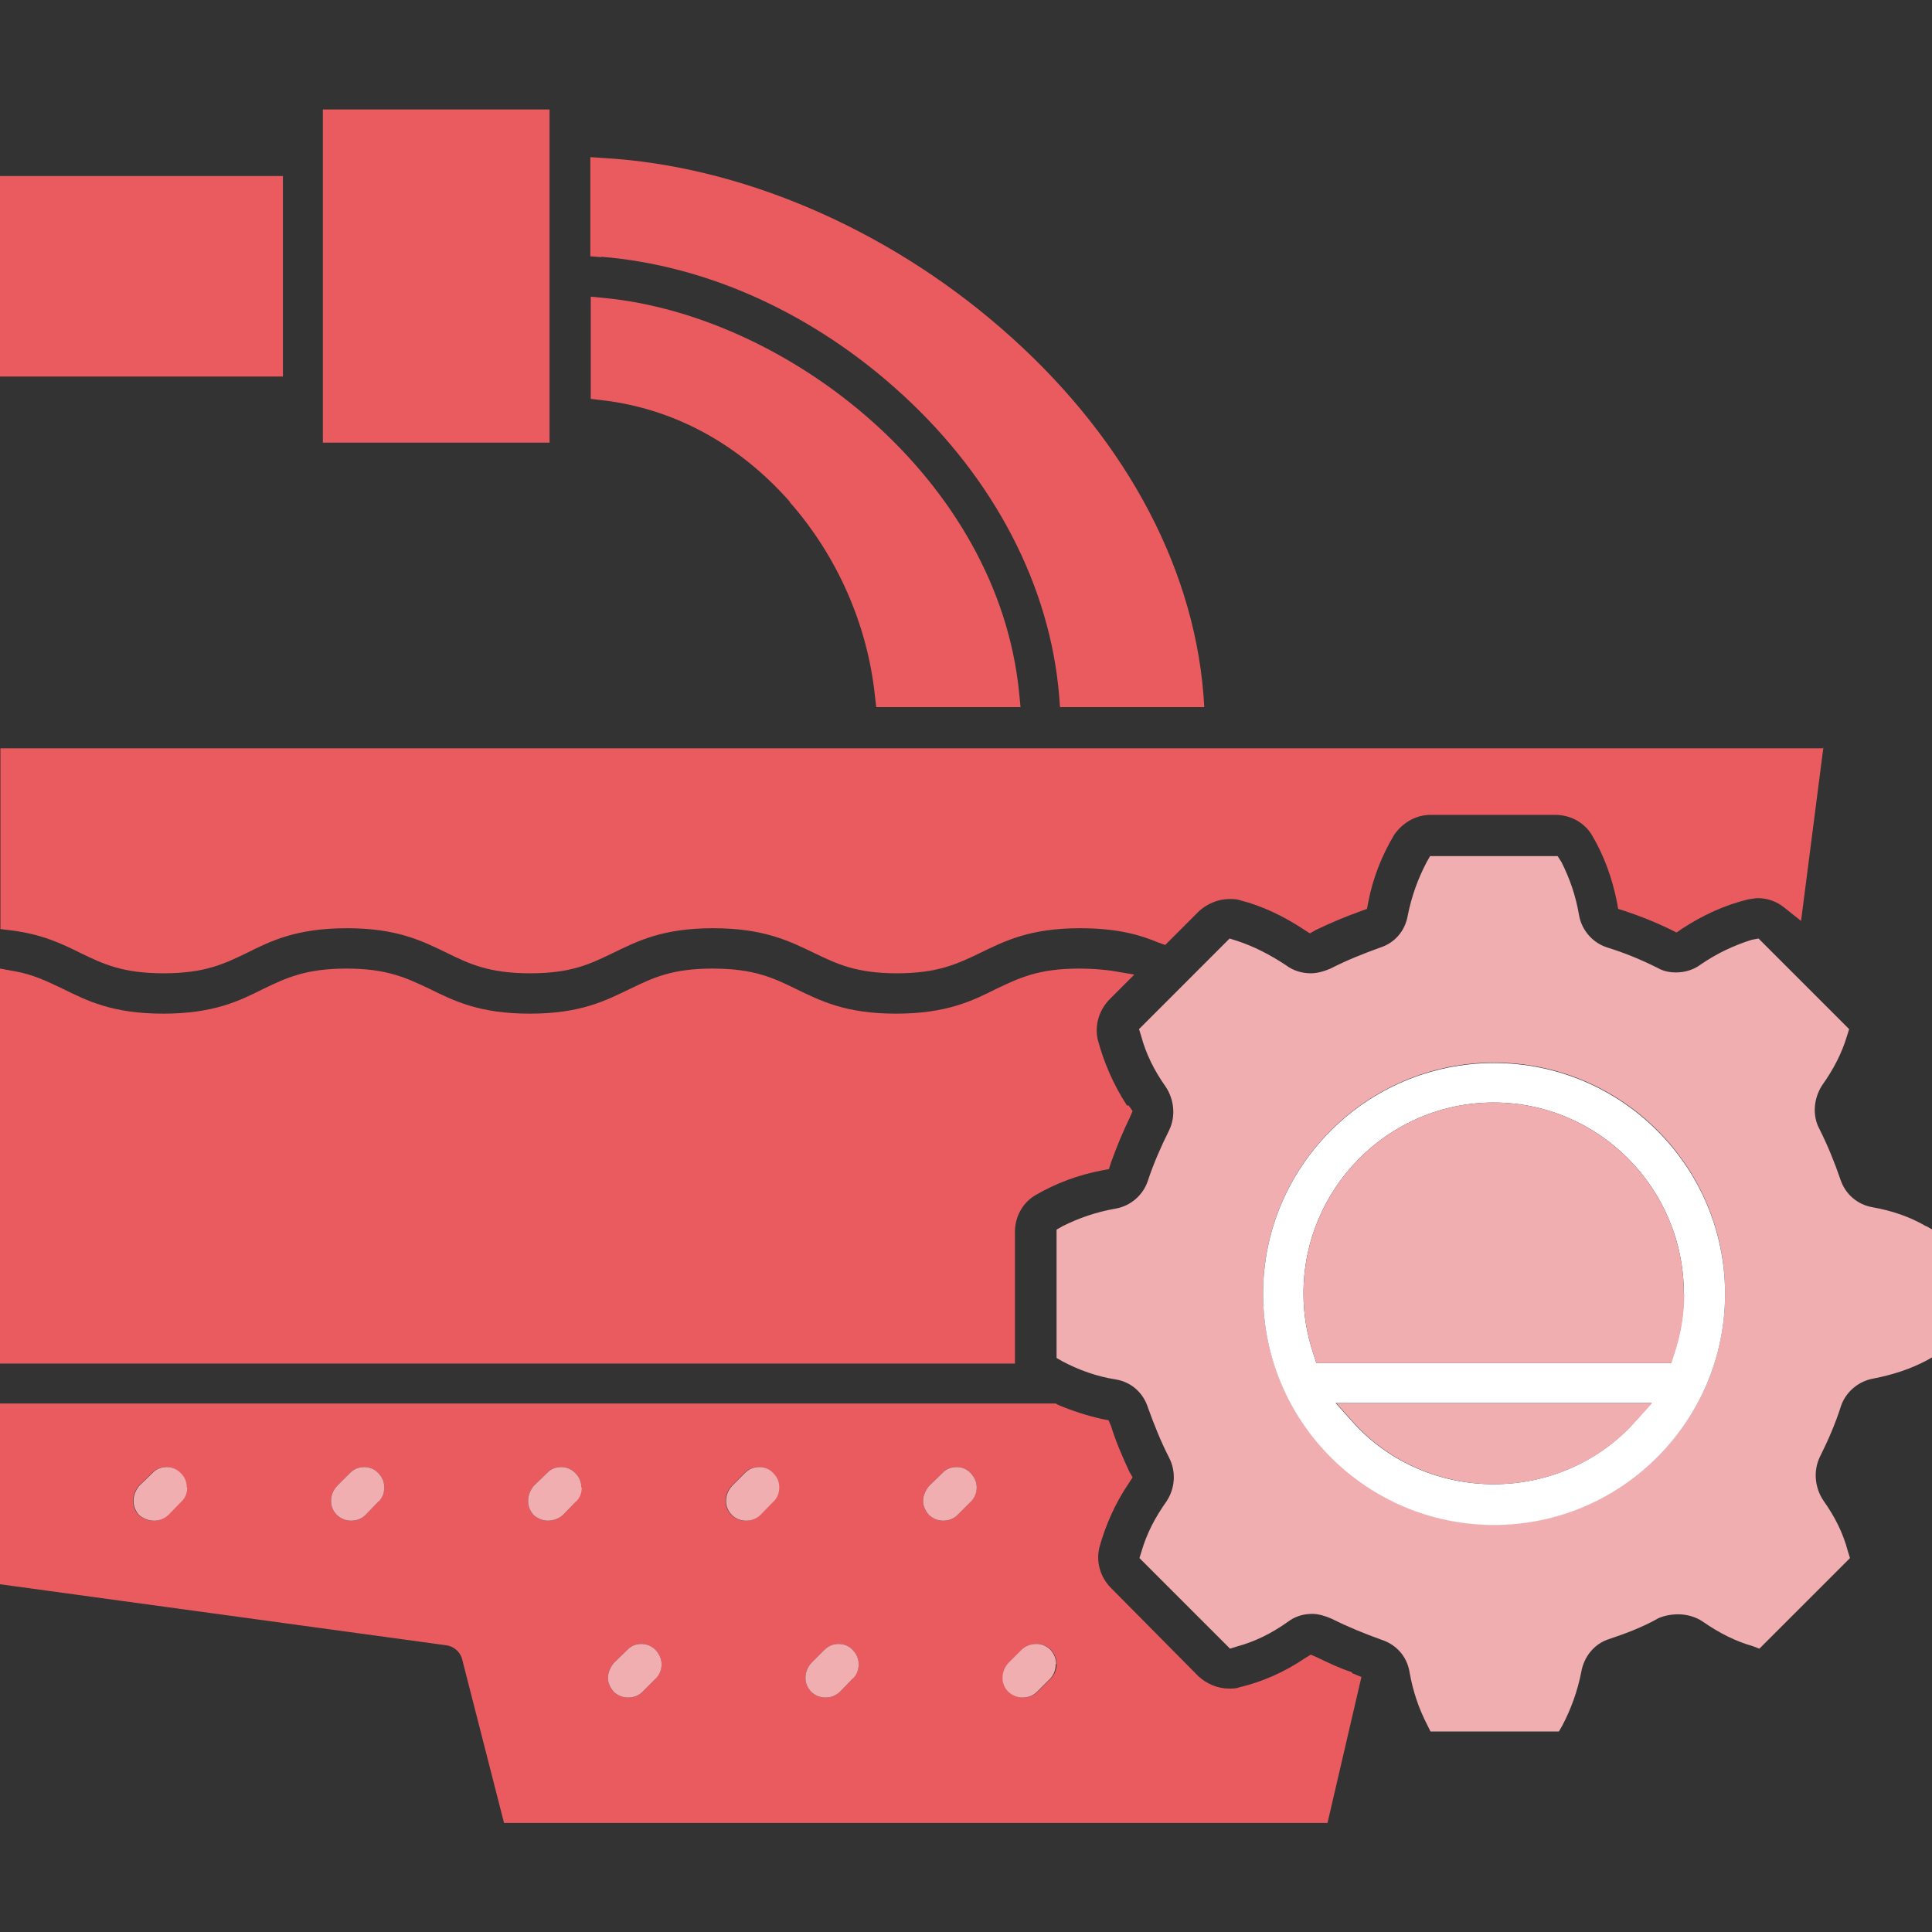 <?xml version="1.0" encoding="UTF-8"?>
<svg id="Layer_1" data-name="Layer 1" xmlns="http://www.w3.org/2000/svg" viewBox="0 0 45 45">
  <rect x="0" y="0" width="45" height="45" fill="#333333" stroke="none"/>
  <defs>
    <style>
      .cls-1 {
        fill: #fff;
      }

      .cls-2 {
        fill: #ea5b60;
      }

      .cls-3 {
        fill: #f0aeb1;
      }
    </style>
  </defs>
  <path class="cls-2" d="M14.01,5.99l-.26-.02v-2.31l.3.02c3.18.18,6.56,1.62,9.25,3.95,2.8,2.42,4.48,5.45,4.73,8.54l.02.3h-3.36l-.02-.26c-.21-2.55-1.5-5.04-3.63-7-2.05-1.89-4.55-3.03-7.04-3.23h0Z"/>
  <path class="cls-3" d="M44.86,28.56c-.38-.22-.79-.36-1.24-.44-.36-.06-.64-.31-.75-.64-.14-.41-.3-.8-.49-1.18-.17-.31-.14-.71.06-1.02.27-.38.46-.75.58-1.15l.05-.16-2.11-2.11-.16.03c-.41.13-.8.31-1.18.57-.17.13-.38.19-.58.19-.16,0-.3-.03-.44-.11-.38-.19-.77-.35-1.16-.47-.35-.11-.6-.41-.66-.75-.08-.47-.22-.86-.41-1.24l-.09-.14h-2.97l-.08.14c-.2.38-.35.79-.44,1.24-.06.36-.3.64-.64.75-.39.14-.79.3-1.16.49-.14.06-.3.11-.46.11-.2,0-.41-.06-.58-.19-.38-.25-.75-.44-1.15-.57l-.16-.05-2.11,2.11.05.16c.11.41.3.8.57,1.18.2.3.24.69.08,1.02-.19.38-.36.77-.49,1.16-.11.35-.41.6-.75.66-.46.08-.86.22-1.24.41l-.14.08v2.99l.14.08c.38.2.79.35,1.24.42.36.06.64.31.75.66.14.39.3.79.49,1.16.17.33.14.72-.06,1.02-.27.38-.46.75-.58,1.16l-.05.16,2.11,2.11.16-.05c.41-.11.8-.3,1.18-.57.17-.13.36-.19.58-.19.14,0,.3.05.44.11.38.19.77.35,1.16.49.35.11.6.39.66.75.08.46.22.86.41,1.23l.08.16h2.99l.08-.14c.2-.38.35-.79.44-1.24.06-.36.3-.66.64-.77.39-.13.79-.28,1.16-.49.14-.06.3-.09.46-.09.2,0,.41.06.57.17.39.27.77.46,1.16.57l.16.06,2.11-2.11-.05-.16c-.11-.42-.3-.8-.57-1.18-.2-.3-.24-.69-.08-1.02.19-.38.36-.77.49-1.18.11-.33.41-.58.75-.64.46-.09.86-.22,1.24-.42l.14-.08v-2.97l-.14-.08ZM34.8,35.51c-2.97,0-5.38-2.42-5.38-5.38s2.41-5.38,5.38-5.38,5.38,2.41,5.38,5.38-2.41,5.38-5.38,5.38Z"/>
  <path class="cls-1" d="M34.8,24.76c-2.97,0-5.38,2.41-5.38,5.38s2.41,5.38,5.38,5.38,5.38-2.42,5.38-5.38-2.41-5.38-5.38-5.38ZM38.03,33.17c-.83.9-2.01,1.4-3.24,1.4s-2.41-.5-3.24-1.4l-.44-.49h7.36l-.44.49ZM38.93,31.75h-8.27l-.06-.19c-.16-.47-.24-.94-.24-1.43,0-2.45,1.98-4.45,4.43-4.45s4.43,2,4.43,4.45c0,.49-.08.96-.24,1.43l-.06.19Z"/>
  <path class="cls-2" d="M42.47,17.41l-.52,4.04-.39-.31c-.17-.14-.39-.22-.61-.22-.08,0-.16.02-.24.03-.53.13-1.04.36-1.53.68l-.13.09-.16-.08c-.33-.16-.68-.3-1.04-.42l-.16-.05-.03-.17c-.11-.55-.3-1.07-.57-1.53-.17-.3-.5-.49-.86-.49h-2.91c-.35,0-.66.19-.85.47-.28.47-.49.99-.6,1.56l-.03.16-.14.05c-.36.13-.72.28-1.05.44l-.14.08-.14-.09c-.47-.31-.97-.55-1.48-.68-.08-.03-.17-.03-.25-.03-.27,0-.52.11-.71.28l-.79.79-.17-.06c-.38-.16-.91-.33-1.81-.33-1.18,0-1.76.3-2.34.58-.52.25-.98.47-1.93.47s-1.4-.22-1.92-.47c-.58-.28-1.18-.58-2.36-.58s-1.76.3-2.34.58c-.52.25-.96.47-1.92.47s-1.42-.22-1.93-.47c-.58-.28-1.16-.58-2.34-.58s-1.78.3-2.34.58c-.52.25-.97.47-1.93.47s-1.41-.22-1.93-.47c-.44-.22-.9-.44-1.62-.53l-.25-.03v-4.21h42.47Z"/>
  <path class="cls-2" d="M26.29,25.75l.09.13-.06.14c-.17.35-.31.69-.44,1.05l-.05.16-.16.03c-.57.11-1.07.3-1.54.57-.3.17-.49.5-.49.86v3.07H0v-9.2l.33.06c.46.08.79.25,1.13.41.57.28,1.16.58,2.34.58s1.78-.3,2.34-.58c.52-.25.98-.47,1.93-.47s1.4.22,1.93.47c.57.28,1.16.58,2.34.58s1.76-.3,2.34-.58c.52-.25.96-.47,1.92-.47s1.42.22,1.93.47c.58.28,1.16.58,2.34.58s1.78-.3,2.34-.58c.53-.25.97-.47,1.93-.47.28,0,.52.02.75.05l.53.09-.58.58c-.24.25-.35.6-.27.94.14.52.36,1.04.68,1.53Z"/>
  <path class="cls-2" d="M18.39,11.69c1.12,1.27,1.82,2.88,1.99,4.53l.03.25h3.36l-.03-.31c-.48-5-5.39-8.81-9.67-9.22l-.31-.03v2.38l.25.03c1.67.19,3.19,1.01,4.39,2.37h0Z"/>
  <rect class="cls-2" y="4.1" width="6.59" height="4.67"/>
  <rect class="cls-2" x="7.52" y="2.55" width="5.28" height="7.76"/>
  <path class="cls-3" d="M38.48,32.68l-.44.49c-.83.9-2.01,1.4-3.24,1.4s-2.41-.5-3.24-1.4l-.44-.49h7.36Z"/>
  <path class="cls-3" d="M39.23,30.13c0,.49-.08.96-.24,1.43l-.06.19h-8.27l-.06-.19c-.16-.47-.24-.94-.24-1.43,0-2.45,1.98-4.45,4.43-4.45s4.43,2,4.43,4.45Z"/>
  <path class="cls-2" d="M31.49,38.95c-.28-.09-.55-.22-.82-.35l-.14-.06-.13.08c-.49.33-.99.55-1.53.68-.08.03-.16.03-.24.03-.27,0-.52-.11-.71-.28l-2.04-2.06c-.25-.25-.36-.61-.27-.96.14-.5.36-1.01.68-1.48l.09-.14-.08-.14c-.16-.35-.31-.69-.42-1.05l-.06-.14-.16-.03c-.35-.08-.69-.19-1.02-.33l-.05-.03H0v4.21l10.38,1.42c.19.02.35.16.39.35l.97,3.79h19.18l.79-3.4-.22-.09ZM4.21,34.98l-.3.31c-.09.08-.2.13-.33.13s-.25-.05-.35-.13c-.08-.09-.13-.2-.13-.33s.05-.25.13-.35l.31-.3c.08-.09.2-.14.33-.14s.24.05.33.14.14.2.14.33-.05.25-.14.33ZM8.81,34.98l-.3.31c-.08.08-.2.13-.33.13s-.24-.05-.33-.13c-.09-.09-.14-.2-.14-.33s.05-.25.14-.35l.3-.3c.09-.09.2-.14.33-.14s.25.05.33.14c.09.09.14.2.14.33s-.05.25-.14.33ZM13.41,34.98l-.3.31c-.09.08-.22.13-.35.13-.11,0-.24-.05-.33-.13-.08-.09-.13-.2-.13-.33s.05-.25.13-.35l.31-.3c.08-.09.2-.14.33-.14s.24.05.33.14c.09.09.14.2.14.33s-.05.25-.14.33ZM15.27,39.1l-.31.31c-.08.08-.2.13-.33.13s-.24-.05-.33-.13c-.08-.09-.14-.2-.14-.33s.06-.25.14-.35l.31-.3c.08-.09.2-.14.33-.14s.24.05.33.14c.08.09.14.2.14.33s-.06.25-.14.33ZM18,34.98l-.3.31c-.09.08-.2.13-.33.13s-.25-.05-.33-.13c-.09-.09-.14-.2-.14-.33s.05-.25.14-.35l.3-.3c.09-.09.2-.14.33-.14s.25.05.33.14c.09.09.14.2.14.33s-.05.25-.14.33ZM19.86,39.1l-.3.31c-.09.08-.2.13-.33.13s-.25-.05-.33-.13c-.09-.09-.14-.2-.14-.33s.05-.25.14-.35l.3-.3c.09-.09.2-.14.33-.14s.25.05.33.14c.09.09.14.2.14.33s-.05.25-.14.33ZM22.61,34.98l-.31.31c-.08.08-.2.13-.33.13s-.24-.05-.33-.13c-.08-.09-.14-.2-.14-.33s.06-.25.14-.35l.31-.3c.08-.09.2-.14.33-.14s.24.05.33.14c.08.09.14.2.14.33s-.06.25-.14.33ZM24.47,39.1l-.31.31c-.08.08-.2.13-.33.13s-.24-.05-.33-.13c-.09-.09-.14-.2-.14-.33s.05-.25.14-.35l.3-.3c.09-.09.22-.14.35-.14s.24.05.33.14c.08.09.13.2.13.33s-.05.25-.13.33Z"/>
  <path class="cls-3" d="M4.36,34.65c0,.13-.05.25-.14.33l-.3.31c-.09.08-.2.13-.33.13s-.25-.05-.35-.13c-.08-.09-.13-.2-.13-.33s.05-.25.13-.35l.31-.3c.08-.09.2-.14.33-.14s.24.05.33.14.14.2.14.33Z"/>
  <path class="cls-3" d="M8.95,34.65c0,.13-.05.25-.14.33l-.3.31c-.08.08-.2.13-.33.13s-.24-.05-.33-.13c-.09-.09-.14-.2-.14-.33s.05-.25.14-.35l.3-.3c.09-.09.2-.14.33-.14s.25.05.33.14c.09.09.14.2.14.33Z"/>
  <path class="cls-3" d="M13.55,34.65c0,.13-.05.25-.14.33l-.3.31c-.09.08-.22.13-.35.13-.11,0-.24-.05-.33-.13-.08-.09-.13-.2-.13-.33s.05-.25.13-.35l.31-.3c.08-.09.2-.14.33-.14s.24.05.33.14c.09.09.14.2.14.33Z"/>
  <path class="cls-3" d="M15.41,38.77c0,.13-.06.25-.14.33l-.31.31c-.08.08-.2.13-.33.13s-.24-.05-.33-.13c-.08-.09-.14-.2-.14-.33s.06-.25.14-.35l.31-.3c.08-.09.2-.14.33-.14s.24.05.33.14c.08.09.14.2.14.33Z"/>
  <path class="cls-3" d="M18.15,34.65c0,.13-.05.25-.14.33l-.3.31c-.09.08-.2.13-.33.13s-.25-.05-.33-.13c-.09-.09-.14-.2-.14-.33s.05-.25.14-.35l.3-.3c.09-.09.2-.14.33-.14s.25.05.33.14c.09.09.14.2.14.33Z"/>
  <path class="cls-3" d="M20,38.77c0,.13-.05.25-.14.33l-.3.31c-.09.08-.2.13-.33.13s-.25-.05-.33-.13c-.09-.09-.14-.2-.14-.33s.05-.25.14-.35l.3-.3c.09-.09.2-.14.33-.14s.25.05.33.14c.09.09.14.2.14.33Z"/>
  <path class="cls-3" d="M22.75,34.65c0,.13-.06.25-.14.33l-.31.31c-.08.08-.2.13-.33.13s-.24-.05-.33-.13c-.08-.09-.14-.2-.14-.33s.06-.25.14-.35l.31-.3c.08-.09.2-.14.33-.14s.24.05.33.14c.08.09.14.2.14.33Z"/>
  <path class="cls-3" d="M24.59,38.77c0,.13-.05.25-.13.33l-.31.31c-.08.08-.2.13-.33.13s-.24-.05-.33-.13c-.09-.09-.14-.2-.14-.33s.05-.25.14-.35l.3-.3c.09-.09.22-.14.35-.14s.24.05.33.14c.08.09.13.2.13.33Z"/>
</svg>